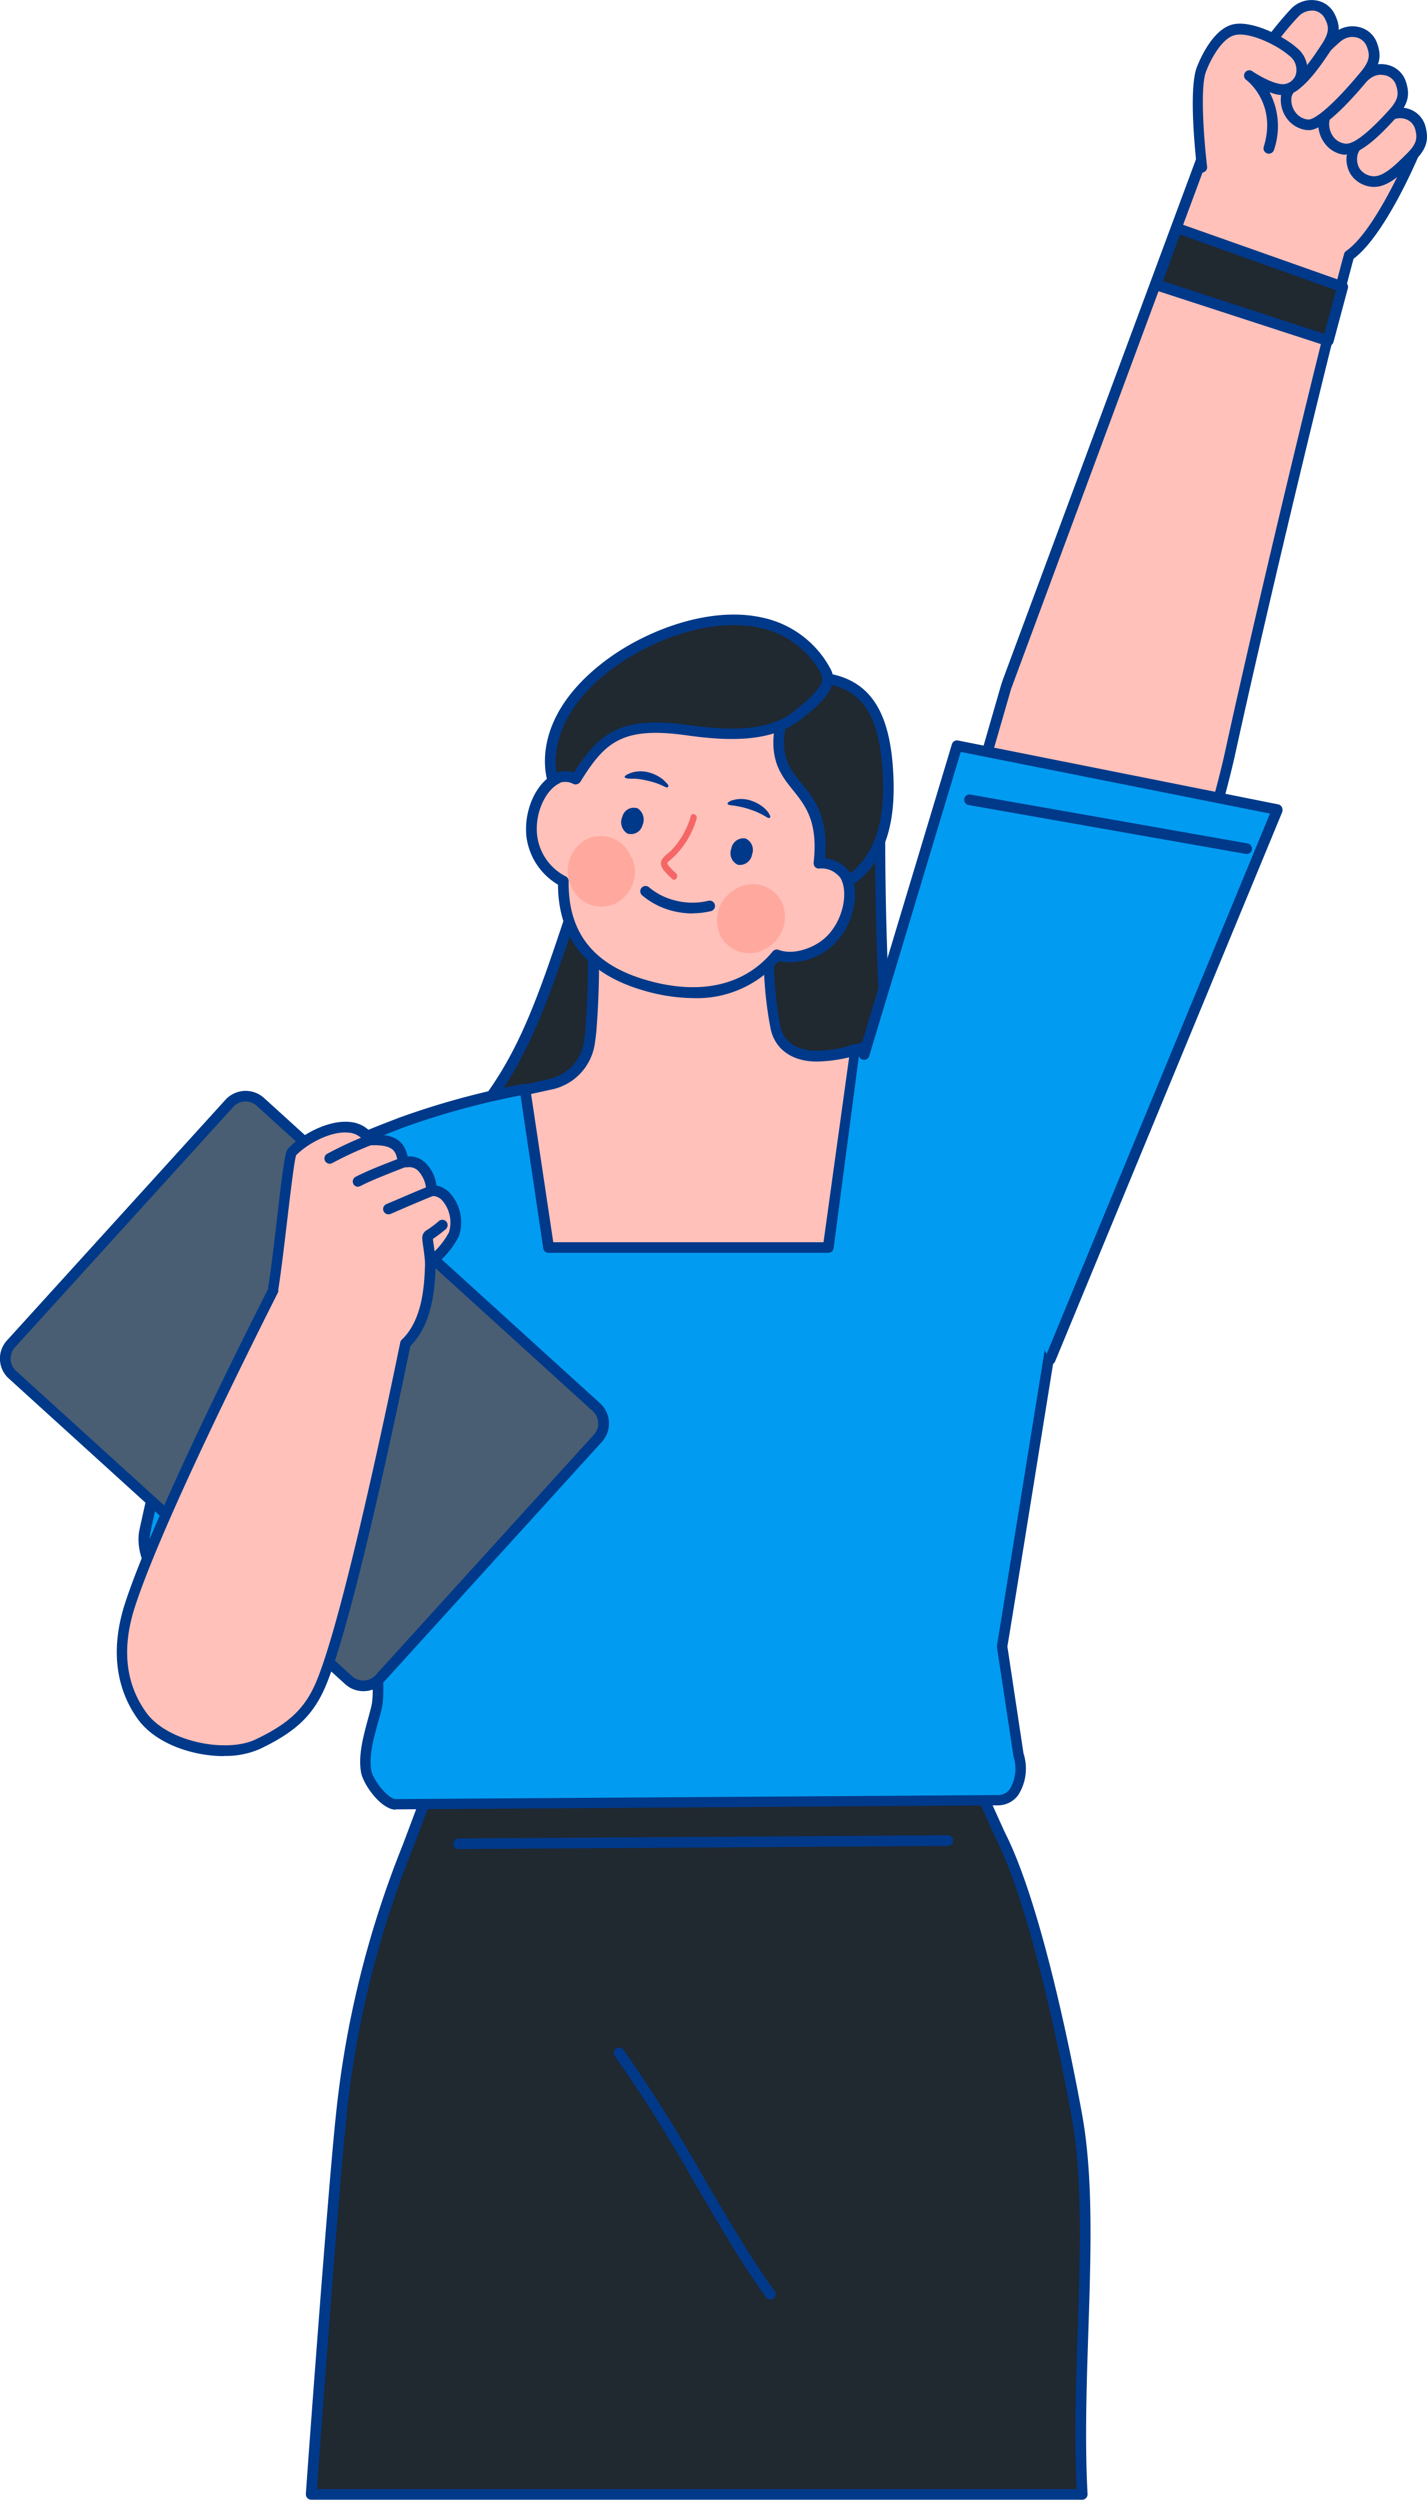 <svg xmlns="http://www.w3.org/2000/svg" viewBox="0 0 212.27 371.77">
  <defs>
    <style>
      .cls-1 {
        fill: none;
      }

      .cls-2 {
        fill: #ffc1ba;
      }

      .cls-3 {
        fill: #01398a;
      }

      .cls-4 {
        fill: #202830;
      }

      .cls-5 {
        fill: #019cf1;
      }

      .cls-6 {
        fill: #4a5e73;
      }

      .cls-7 {
        fill: #f56767;
      }

      .cls-8 {
        fill: #ffa99e;
      }

      .cls-9 {
        fill: #00388d;
      }
    </style>
  </defs>
  <g id="Layer_2" data-name="Layer 2">
    <g id="Layer_1-2" data-name="Layer 1">
      <rect class="cls-1" width="212.27" height="371.77"/>
      <path id="Path_590049" data-name="Path 590049" class="cls-2" d="M198.84,12.58,184.5,7.52,179,23l-29.38,79.25L130,170.16l30.78,13S179,130.17,183,112c5.18-23.71,15-64,17.69-73.94,4.55-3.14,9.59-15,9.59-15Z"/>
      <path id="Path_590050" data-name="Path 590050" class="cls-3" d="M160.79,184a.81.81,0,0,1-.31-.06l-30.78-13a.8.8,0,0,1-.45-.95L148.88,102h0c.06-.2.16-.49.33-1L178.27,22.7l5.49-15.45a.8.8,0,0,1,1-.48l14.34,5.06a.84.84,0,0,1,.27.16l11.41,10.39a.8.8,0,0,1,.2.9c-.2.48-5,11.75-9.63,15.2-2.77,10.11-12.38,49.76-17.6,73.63-3.95,18-22,70.78-22.22,71.31a.78.78,0,0,1-.74.53M131,169.7l29.35,12.4c2.3-6.73,18.23-53.59,21.89-70.34,5.27-24.1,15-64.3,17.7-74a.78.78,0,0,1,.31-.44c3.79-2.62,8.07-11.9,9.09-14.19l-10.88-9.9L185,8.53l-5.22,14.71c-.3.79-28.78,77.61-29.38,79.23Z"/>
      <path id="Path_590051" data-name="Path 590051" class="cls-2" d="M209.82,23.43c-1.86,1.83-3.89,3.95-6,3.53a3.29,3.29,0,0,1-2.74-3.73c0-.13.05-.26.08-.39.37-1.65,3.47-4.32,5.09-5.42a3.2,3.2,0,0,1,4.49.58,3.27,3.27,0,0,1,.54,1.09c.35,1.42.33,2.56-1.48,4.34"/>
      <path id="Path_590052" data-name="Path 590052" class="cls-3" d="M204.4,27.8a3.51,3.51,0,0,1-.72-.07,4.2,4.2,0,0,1-2.75-1.79,4.31,4.31,0,0,1-.52-3.27c.47-2.15,4.16-5.06,5.42-5.91a4.22,4.22,0,0,1,3.91-.5,3.75,3.75,0,0,1,2.33,2.65c.43,1.74.29,3.14-1.7,5.08l-.26.26c-1.7,1.68-3.6,3.55-5.72,3.55m3.89-10.22a2.76,2.76,0,0,0-1.57.5c-1.8,1.21-4.48,3.68-4.76,4.93a2.73,2.73,0,0,0,.3,2.07,2.66,2.66,0,0,0,1.75,1.1c1.56.32,3.39-1.47,5-3.06l.26-.26c1.61-1.58,1.55-2.44,1.27-3.58a2.2,2.2,0,0,0-1.36-1.54,2.5,2.5,0,0,0-.89-.16"/>
      <path id="Path_590053" data-name="Path 590053" class="cls-2" d="M207.22,16.87c-1.75,1.93-5.14,5.58-7.24,5.28a3.69,3.69,0,0,1-3-4.24l0-.07c.26-1.68,4.78-5.57,6.34-6.76a3.2,3.2,0,0,1,5.12,1.37c.43,1.4.48,2.54-1.22,4.42"/>
      <path id="Path_590054" data-name="Path 590054" class="cls-3" d="M200.23,23a2.3,2.3,0,0,1-.37,0A4.22,4.22,0,0,1,197,21.24a4.78,4.78,0,0,1-.85-3.53c.38-2.36,6.58-7.21,6.65-7.25a4.19,4.19,0,0,1,3.87-.74,3.76,3.76,0,0,1,2.49,2.5c.53,1.72.47,3.12-1.39,5.18-2.5,2.77-5.33,5.56-7.58,5.56m5.25-11.84a2.66,2.66,0,0,0-1.68.6c-2.29,1.75-5.87,5.13-6,6.24a3.15,3.15,0,0,0,.55,2.34,2.62,2.62,0,0,0,1.78,1.06c1.18.18,3.38-1.52,6.54-5,1.51-1.67,1.4-2.53,1.05-3.65a2.19,2.19,0,0,0-1.45-1.46,2.67,2.67,0,0,0-.75-.11"/>
      <path id="Path_590055" data-name="Path 590055" class="cls-2" d="M203.08,11.16c-1.66,2-6.44,7.6-8.55,7.39a3.67,3.67,0,0,1-3.19-4.1v-.08c.19-1.68,6.08-7.57,7.59-8.83a3.19,3.19,0,0,1,4.52.13,3.12,3.12,0,0,1,.65,1c.49,1.38.59,2.51-1,4.46"/>
      <path id="Path_590056" data-name="Path 590056" class="cls-3" d="M194.71,19.35h-.26a4.26,4.26,0,0,1-2.9-1.57,4.72,4.72,0,0,1-1-3.49c.26-2.29,7.26-8.84,7.87-9.34a4.19,4.19,0,0,1,3.84-.9,3.72,3.72,0,0,1,2.59,2.39c.6,1.69.6,3.09-1.17,5.23h0c-5.87,7.09-8.1,7.69-9,7.69m6.5-13.87a2.77,2.77,0,0,0-1.76.67c-2.1,1.75-7.18,7.14-7.31,8.31a3.11,3.11,0,0,0,.65,2.31,2.66,2.66,0,0,0,1.82,1c.84.08,3.4-1.73,7.86-7.11,1.44-1.74,1.29-2.59.9-3.69a2.21,2.21,0,0,0-1.51-1.4,2.82,2.82,0,0,0-.65-.08"/>
      <path id="Path_590057" data-name="Path 590057" class="cls-2" d="M197.31,7c-1.43,2.18-4.22,6.31-6.34,6.33a3.66,3.66,0,0,1-3.63-3.72V9.56c0-1.69,3.87-6.23,5.22-7.65a3.2,3.2,0,0,1,4.51-.38,3.25,3.25,0,0,1,.77,1c.64,1.31.86,2.43-.53,4.55"/>
      <path id="Path_590058" data-name="Path 590058" class="cls-3" d="M190.92,14.15a4.23,4.23,0,0,1-3-1.23,4.73,4.73,0,0,1-1.37-3.35c0-2.4,5.39-8.14,5.44-8.2A4.23,4.23,0,0,1,195.71.05a3.74,3.74,0,0,1,2.84,2.08c.79,1.62.95,3-.57,5.34-2.16,3.29-4.68,6.66-7,6.68h0m4.16-12.57a2.72,2.72,0,0,0-2,.89c-2,2.08-5,6-5,7.1a3.12,3.12,0,0,0,.9,2.22,2.67,2.67,0,0,0,1.89.78h0c1.19,0,3.1-2,5.69-6h0c1.24-1.89,1-2.72.48-3.77a2.21,2.21,0,0,0-1.66-1.22,2.34,2.34,0,0,0-.38,0"/>
      <path id="Path_590059" data-name="Path 590059" class="cls-2" d="M192.35,7.68c-1.87-1.64-6.46-4-9-3.2s-4.3,5-4.62,5.79c-1.26,3.21.09,14.59.09,14.59l9.92-2.8c2.17-7.11-2.9-10.8-2.9-10.8s3.31,2.3,5.29,2c2.18-.15,3.87-3.27,1.2-5.62"/>
      <path id="Path_590060" data-name="Path 590060" class="cls-3" d="M178.84,25.65a.79.79,0,0,1-.79-.7c-.14-1.18-1.33-11.67,0-15,.49-1.25,2.3-5.4,5.12-6.26S191,5.4,192.87,7.09a4.17,4.17,0,0,1,1.44,4.51,3.63,3.63,0,0,1-3.08,2.5,5.38,5.38,0,0,1-2.38-.39,10.87,10.87,0,0,1,.66,8.58.8.8,0,0,1-1,.53.79.79,0,0,1-.52-1h0c2-6.5-2.56-9.9-2.6-9.93a.79.79,0,0,1-.19-1.1.78.78,0,0,1,1.1-.19h0c1.19.82,3.53,2.06,4.74,1.91h0a2.07,2.07,0,0,0,1.72-1.43,2.62,2.62,0,0,0-1-2.81c-1.89-1.66-6.17-3.66-8.23-3-1.7.52-3.28,3.19-4.11,5.32-1,2.48-.23,11.09.14,14.2a.8.8,0,0,1-.7.88h-.09"/>
      <path id="Path_590061" data-name="Path 590061" class="cls-4" d="M160.19,314.64c-2.47-13.63-6.8-32.71-11.47-41.86l-5.13-11.36c-10.45.5-68.1,2.91-78.55,1.56l-4.4,11.71a146.75,146.75,0,0,0-9.88,39.95C49.6,325.27,46.29,371,46.29,371H161c-1-18.76,2-40.8-.8-56.34"/>
      <path id="Path_590062" data-name="Path 590062" class="cls-3" d="M161,371.77H46.29a.79.79,0,0,1-.79-.79v-.06c0-.45,3.32-45.84,4.47-56.37a147.66,147.66,0,0,1,9.94-40.16l4.39-11.7a.81.81,0,0,1,.84-.51c10.35,1.35,67.57-1,78.4-1.56a.81.81,0,0,1,.76.47l5.13,11.34c5.64,11,10.26,35,11.54,42.06,1.67,9.23,1.31,20.48.92,32.38-.26,8.05-.53,16.38-.11,24.06a.8.8,0,0,1-.75.84h0M47.15,370.19h113c-.36-7.51-.1-15.57.15-23.36.39-11.82.75-23-.9-32.05-1.27-7-5.85-30.8-11.4-41.64v0l-4.92-10.87c-11.86.56-65.77,2.78-77.52,1.6L61.38,275a146.63,146.63,0,0,0-9.83,39.76c-1.06,9.7-3.95,49.15-4.4,55.46"/>
      <path id="Path_590063" data-name="Path 590063" class="cls-3" d="M68.21,275a.79.79,0,1,1,0-1.58l72.69-.47a.8.8,0,1,1,0,1.59L68.21,275Z"/>
      <path id="Path_590064" data-name="Path 590064" class="cls-3" d="M114.6,342a.81.81,0,0,1-.64-.32c-3.68-5.09-7-10.83-10.56-16.9a222.69,222.69,0,0,0-12-19.07.8.8,0,0,1,1.29-.93A223.12,223.12,0,0,1,104.76,324c3.52,6,6.85,11.75,10.48,16.76a.79.79,0,0,1-.18,1.11.75.75,0,0,1-.46.15"/>
      <path id="Path_590065" data-name="Path 590065" class="cls-4" d="M70.28,166.7c9.87-11.72,11.65-22.89,21-49.06,2.63-7.38,15.31.26,22.84.9l16.79,2.5c-.21,56.37,7.52,65.13,1.57,67.93,3.05-1.44-46.39,8.44-57.53,9.66,12.39-14.06-14.31-20.45-4.64-31.93"/>
      <path id="Path_590066" data-name="Path 590066" class="cls-3" d="M74.92,199.42a.79.79,0,0,1-.79-.79.86.86,0,0,1,.19-.53c6.1-6.91,2.18-11.67-2-16.7-3.77-4.57-7.66-9.29-2.68-15.21,7.36-8.74,10.12-17,15.12-32.08,1.61-4.84,3.43-10.34,5.71-16.74,2.07-5.79,9.33-3.55,15.73-1.56a40.81,40.81,0,0,0,7.93,1.94h0L131,120.25a.8.8,0,0,1,.68.79c-.11,29,1.85,45.12,3,54.78,1.12,9.17,1.49,12.26-1.91,13.86a.78.78,0,0,1-.77-.05c-2.37.2-13.17,2.18-23.63,4.09-13.07,2.39-27.89,5.09-33.38,5.7h-.09M70.28,166.7l.6.51c-4.13,4.91-1,8.74,2.69,13.18,3.91,4.74,8.31,10.07,3.19,17.21,6.48-.9,19.61-3.3,31.34-5.44,6.42-1.17,12.48-2.28,17-3,2.4-.41,4.15-.7,5.38-.87a11.11,11.11,0,0,1,2.08-.2c1.86-1.16,1.65-3.59.62-12-1.17-9.62-3.12-25.66-3-54.29L114,119.33a42.36,42.36,0,0,1-8.24-2c-7.37-2.28-12.32-3.47-13.76.58-2.28,6.39-4.1,11.88-5.71,16.72-4.89,14.73-7.85,23.62-15.41,32.6Z"/>
      <path id="Path_590067" data-name="Path 590067" class="cls-5" d="M149.08,244.92c.13-.72,7.5-46.43,7.5-46.43L145.7,150l-18.15,6.09-8.14,2.95-41.58,3A120.67,120.67,0,0,0,59.62,167c-16.08,6.26-27,9.66-38.09,60.66-1,4.41,3.62,9.66,3.62,9.66l28.1-16.12c1.35,15.11,3.62,28.55,2.8,32.5-.53,2.55-2.18,6.55-1.6,9.75.29,1.61,2.7,4.81,4.35,4.89l89.74-.6c2.33,0,4-2.82,3-6.76Z"/>
      <path id="Path_590068" data-name="Path 590068" class="cls-3" d="M58.81,269.15h0c-2.22-.11-4.78-3.79-5.1-5.54-.46-2.55.37-5.49,1-7.85.22-.81.44-1.57.57-2.21.5-2.4-.24-8.82-1.18-16.94-.5-4.28-1.05-9.09-1.52-14.09L25.55,238a.79.79,0,0,1-1-.16c-.2-.23-4.83-5.6-3.8-10.35l.77.16-.77-.16c5.1-23.58,10.33-38.06,17-47,6.14-8.25,12.9-10.88,20.74-13.92l.88-.34a118.62,118.62,0,0,1,18.34-5h.1l41.47-3,8-2.91,18.17-6.1a.79.79,0,0,1,1,.5.19.19,0,0,1,0,.07l10.89,48.47a1,1,0,0,1,0,.3c-.3,1.82-7,43.55-7.49,46.31l2.4,15.91a7.32,7.32,0,0,1-.8,6.21,3.73,3.73,0,0,1-2.93,1.51l-89.73.6Zm-5.55-48.73a.8.8,0,0,1,.79.72c.48,5.43,1.09,10.67,1.62,15.28,1,8.6,1.71,14.8,1.16,17.45-.14.7-.36,1.49-.6,2.32-.62,2.21-1.39,4.95-1,7.13.26,1.4,2.44,4.16,3.6,4.25l89.71-.6a2.13,2.13,0,0,0,1.68-.9,5.85,5.85,0,0,0,.52-4.88.31.31,0,0,1,0-.08L148.3,245a1.13,1.13,0,0,1,0-.26c.12-.68,7-43.37,7.48-46.26l-10.66-47.46-17.31,5.8-8.13,3a.71.71,0,0,1-.21,0l-41.52,3a115.85,115.85,0,0,0-18,4.89l-.88.34c-7.61,3-14.18,5.51-20,13.39-6.4,8.6-11.7,23.33-16.68,46.36-.7,3.22,2,7.1,3,8.47l27.51-15.79a.8.8,0,0,1,.4-.11"/>
      <path id="Path_590069" data-name="Path 590069" class="cls-2" d="M122.26,157.06c-3.32.23-6.16-1-6.87-4.28v0a53.55,53.55,0,0,1-.7-15.78l-26.52-.09a136.38,136.38,0,0,1-.26,16.55c-.07.61-.14,1.17-.22,1.68A7.45,7.45,0,0,1,82,161.2c-1.39.32-2.88.66-3.94.88l3.49,23.46h41.6l4.08-29.43a15.89,15.89,0,0,1-5,.95"/>
      <path id="Path_590070" data-name="Path 590070" class="cls-3" d="M123.19,186.33H81.59a.78.78,0,0,1-.78-.67L77.32,162.2a.78.78,0,0,1,.62-.89c.91-.19,2.23-.49,3.92-.88a6.64,6.64,0,0,0,5-5.46c.08-.51.15-1.06.21-1.63a136.51,136.51,0,0,0,.26-16.43.79.79,0,0,1,.76-.83h0l26.51.09a.8.8,0,0,1,.79.79s0,.08,0,.12a53,53,0,0,0,.69,15.5v0c.78,3.63,4.48,3.77,6,3.66a15.59,15.59,0,0,0,4.74-.88.78.78,0,0,1,1,.39.81.81,0,0,1,.06.43L124,185.65a.79.79,0,0,1-.78.68m-40.92-1.58H122.5l3.81-27.5a22.46,22.46,0,0,1-4,.6c-4.09.28-7-1.55-7.69-4.9v0a56.61,56.61,0,0,1-.83-15.15L89,137.66a130.83,130.83,0,0,1-.3,15.84c-.06.6-.14,1.18-.22,1.71A8.17,8.17,0,0,1,82.22,162L79,162.7Z"/>
      <path id="Path_590071" data-name="Path 590071" class="cls-6" d="M1.86,204.46l50,45.42a3.26,3.26,0,0,0,4.6-.22L89,213.9a3.27,3.27,0,0,0-.23-4.6l-50-45.43a3.27,3.27,0,0,0-4.6.23L1.64,199.86a3.26,3.26,0,0,0,.22,4.6"/>
      <path id="Path_590072" data-name="Path 590072" class="cls-3" d="M54.06,251.52a4,4,0,0,1-2.72-1.05l-50-45.42a4,4,0,0,1-.28-5.72l32.48-35.77a4.07,4.07,0,0,1,5.73-.27l50,45.42a4.06,4.06,0,0,1,.27,5.72L57.06,250.19a4,4,0,0,1-3,1.33m-17.53-87.7a2.47,2.47,0,0,0-1.83.81L2.22,200.39a2.48,2.48,0,0,0,.17,3.49l50,45.42a2.47,2.47,0,0,0,3.48-.17l32.48-35.77a2.47,2.47,0,0,0-.17-3.48l-50-45.42a2.48,2.48,0,0,0-1.66-.64"/>
      <path id="Path_590073" data-name="Path 590073" class="cls-2" d="M83,115.73a3.15,3.15,0,0,1,2.65.15c.53-2.35,1.09-4.64,1.59-6.79.74-3.19,4.37-10,4.37-10l19,.69,5.07-.51,12.08,11.29s-1,7.61-2.16,10.68c-.87,2.38-2.32,4.47-3.32,7a4.93,4.93,0,0,1,3.41,1.92c1.37,2.24.73,6.51-1.81,9.35-2.08,2.32-5.83,3.48-8.31,2.53-4.42,5.34-11.19,6.94-19.59,4.52-9.13-2.64-12.26-8.45-12.16-15.48a8.73,8.73,0,0,1-4.68-6.65c-.45-3.79,1.48-7.65,3.89-8.69"/>
      <path id="Path_590074" data-name="Path 590074" class="cls-3" d="M103.18,148.45a27.29,27.29,0,0,1-7.45-1.14c-8.4-2.42-12.68-7.72-12.73-15.74a9.7,9.7,0,0,1-4.68-7.06c-.47-4,1.48-8.26,4.36-9.51h0a3.7,3.7,0,0,1,2.39-.17l.77-3.28q.33-1.35.63-2.64c.75-3.25,4.29-9.89,4.44-10.17a.79.79,0,0,1,.73-.42l18.91.69,5-.51a.79.79,0,0,1,.62.21L128.26,110a.82.82,0,0,1,.25.69c0,.31-1.06,7.73-2.2,10.84a31.06,31.06,0,0,1-1.74,3.69c-.41.78-.83,1.59-1.22,2.43a5.53,5.53,0,0,1,3,2.08c1.64,2.68.79,7.3-1.89,10.3a9.4,9.4,0,0,1-8.65,2.92,16.12,16.12,0,0,1-12.61,5.5m-19.87-32h0c-2,.84-3.85,4.28-3.42,7.87a7.94,7.94,0,0,0,4.2,6,.79.79,0,0,1,.48.75c-.11,7.61,3.68,12.42,11.59,14.7s14.54.84,18.76-4.26a.79.79,0,0,1,.89-.24c2.16.83,5.57-.23,7.44-2.32,2.4-2.68,2.84-6.59,1.73-8.41a4.22,4.22,0,0,0-2.79-1.54.79.79,0,0,1-.74-.84,1,1,0,0,1,0-.24,36.7,36.7,0,0,1,1.67-3.46,27.81,27.81,0,0,0,1.65-3.49,70.77,70.77,0,0,0,2.06-10.11l-11.51-10.76-4.72.47h-.11l-18.47-.67c-.8,1.54-3.47,6.75-4.07,9.34-.2.87-.4,1.75-.62,2.65-.32,1.35-.65,2.74-1,4.14a.79.79,0,0,1-.94.6.44.44,0,0,1-.16-.06,2.42,2.42,0,0,0-2-.14"/>
      <path id="Path_590075" data-name="Path 590075" class="cls-7" d="M102.74,121.42a12.1,12.1,0,0,1-2.91,5.08c-.54.55-1.59,1.1-1.52,2a2,2,0,0,0,.62,1.15,12.11,12.11,0,0,0,1.07,1.08c.46.42,1-.4.59-.82a9.56,9.56,0,0,1-.9-.9,1.55,1.55,0,0,1-.38-.5c-.08-.21,0-.3.2-.43a13.46,13.46,0,0,0,1.76-1.78,13,13,0,0,0,2.35-4.53c.18-.63-.7-1-.88-.37"/>
      <path id="Path_590076" data-name="Path 590076" class="cls-3" d="M103.1,135.86a12.58,12.58,0,0,1-3.34-.46,11.24,11.24,0,0,1-4.2-2.21.8.8,0,0,1-.16-1.11.79.79,0,0,1,1.11-.15l0,0a9.53,9.53,0,0,0,3.61,1.91,10.31,10.31,0,0,0,5.26.13.79.79,0,1,1,.37,1.54,11.66,11.66,0,0,1-2.7.32"/>
      <path id="Path_590077" data-name="Path 590077" class="cls-3" d="M95.57,122.73A1.75,1.75,0,0,1,93.46,124l-.09,0a2,2,0,0,1-.79-2.55,1.75,1.75,0,0,1,2.11-1.27l.09,0a2,2,0,0,1,.79,2.55"/>
      <path id="Path_590078" data-name="Path 590078" class="cls-3" d="M111.87,127.08a1.84,1.84,0,0,1-2.09,1.54,1.88,1.88,0,0,1-1-2.39,1.85,1.85,0,0,1,2.09-1.54,1.87,1.87,0,0,1,1,2.39"/>
      <path id="Path_590079" data-name="Path 590079" class="cls-4" d="M132,113.67c-.68-8.12-3.6-12.18-9.86-12.87L116.54,106c-3.45,12.33,6.75,9.24,5.27,22.43a4.38,4.38,0,0,1,4.43,2.67c4.76-3.32,6.45-9.06,5.75-17.39"/>
      <path id="Path_590080" data-name="Path 590080" class="cls-3" d="M126.24,131.85a.79.79,0,0,1-.75-.53,3.57,3.57,0,0,0-3.65-2.14.79.79,0,0,1-.61-.25.84.84,0,0,1-.2-.63c.69-6.1-1.22-8.47-3.06-10.77-2-2.49-4.07-5.07-2.19-11.79a.77.77,0,0,1,.23-.36l5.59-5.16a.75.75,0,0,1,.62-.2c6.58.73,9.84,4.92,10.56,13.59.75,8.94-1.18,14.69-6.08,18.1a.8.8,0,0,1-.45.14m-3.56-4.22a5.21,5.21,0,0,1,3.82,2.24c3.86-3.12,5.35-8.28,4.7-16.13s-3.29-11.36-8.8-12.11l-5.16,4.76c-1.56,5.77.07,7.8,2,10.15s4,4.95,3.48,11.09"/>
      <path id="Path_590081" data-name="Path 590081" class="cls-8" d="M94,127.5a5.34,5.34,0,0,1-2.5,6.9A4.87,4.87,0,0,1,85,131.88a2.44,2.44,0,0,1-.1-.24,5.34,5.34,0,0,1,2.5-6.9,4.88,4.88,0,0,1,6.42,2.53c0,.08.07.16.1.23"/>
      <path id="Path_590082" data-name="Path 590082" class="cls-8" d="M109.22,132.34a5.33,5.33,0,0,0-1.93,7.08,4.88,4.88,0,0,0,6.7,1.63l.21-.14a5.33,5.33,0,0,0,1.93-7.08,4.88,4.88,0,0,0-6.7-1.63l-.21.14"/>
      <path id="Path_590083" data-name="Path 590083" class="cls-4" d="M90.68,98.78C79.19,107.36,82.23,116,82.23,116a3.51,3.51,0,0,1,3.44-.12c3.83-6.18,6.74-8.64,16.48-7.28,4.88.69,11.5,1.29,15.94-1.8,1.65-1.38,6.18-4.41,4.74-7-6.91-12.26-23.41-7.57-32.15-1"/>
      <path id="Path_590084" data-name="Path 590084" class="cls-3" d="M82.23,116.8a.8.8,0,0,1-.75-.53c-.13-.38-3.09-9.3,8.72-18.12,5.82-4.34,15.19-8,23-6.34a15,15,0,0,1,10.32,7.63c1.59,2.82-2,5.67-4.16,7.37-.29.23-.55.43-.76.61l-.06,0c-4.47,3.11-10.85,2.72-16.5,1.93-9.51-1.33-12.09,1.08-15.7,6.91a.83.83,0,0,1-1.14.26v0a2.67,2.67,0,0,0-2.61.17.85.85,0,0,1-.35.08m8.92-17.38c-8.88,6.63-8.73,13.25-8.36,15.51a4.15,4.15,0,0,1,2.56,0c3.89-6.11,7.27-8.43,16.91-7.08,5.33.74,11.32,1.13,15.35-1.65.21-.18.48-.39.77-.62,1.63-1.3,4.68-3.7,3.75-5.34a13.45,13.45,0,0,0-9.25-6.86c-7.33-1.55-16.2,1.93-21.73,6.06"/>
      <path id="Path_590085" data-name="Path 590085" class="cls-9" d="M99.18,116.51a4.19,4.19,0,0,0-.87-.81,5.75,5.75,0,0,0-1.87-.84,4.82,4.82,0,0,0-2-.07,4.38,4.38,0,0,0-.85.26c-.22.1-.55.23-.66.44s.45.32.67.32.59,0,.88,0a11.39,11.39,0,0,1,1.75.28,11.18,11.18,0,0,1,1.71.5c.28.11.55.23.82.36s.47.22.6.1a.27.27,0,0,0,.07-.14c0-.14-.16-.34-.25-.45"/>
      <path id="Path_590086" data-name="Path 590086" class="cls-9" d="M114.4,121a4.46,4.46,0,0,0-.79-.89,5.75,5.75,0,0,0-1.79-1,4.62,4.62,0,0,0-2-.26,4.22,4.22,0,0,0-.86.17,1.36,1.36,0,0,0-.7.39c-.19.3.42.35.64.37s.58.08.87.14a11.3,11.3,0,0,1,1.71.44,12,12,0,0,1,1.66.67c.27.13.53.28.78.43s.44.27.59.16a.26.26,0,0,0,.08-.13c0-.14-.12-.35-.21-.48"/>
      <path id="Path_590087" data-name="Path 590087" class="cls-5" d="M142.38,110.91l-13.82,45.91,27.64,45.36L190,120.41Z"/>
      <path id="Path_590088" data-name="Path 590088" class="cls-3" d="M156.2,203a.79.79,0,0,1-.79-.79.85.85,0,0,1,.06-.31L188.91,121l-46-9.17-13.61,45.23a.8.8,0,0,1-1,.53.79.79,0,0,1-.53-1l13.83-45.91a.79.79,0,0,1,.91-.55l47.63,9.5a.8.8,0,0,1,.62.93.88.88,0,0,1,0,.15l-33.81,81.77a.78.78,0,0,1-.73.49"/>
      <path id="Path_590089" data-name="Path 590089" class="cls-3" d="M185.45,127h-.14l-41.23-7.27a.81.81,0,0,1-.65-.92.79.79,0,0,1,.92-.64h0l41.23,7.27a.79.79,0,0,1,.64.92.77.77,0,0,1-.77.65"/>
      <path id="Path_590090" data-name="Path 590090" class="cls-2" d="M66.29,177.89a2.86,2.86,0,0,0-2.07-.84c-.07-1.94-1.25-4.45-3.56-4.26-1.68.31.59-3.58-5.59-3.25-2.51-4.08-9.22-.78-11.6,1.8-.56.6-1.86,14.71-2.79,20.32a2.93,2.93,0,0,1,0,.29c-4.9,9.7-17.18,34.39-21.22,46.56-2.48,7.5-1,13,1.75,16.73,3.41,4.7,12.36,6.46,17.15,4.2s7.33-4.49,9.08-8.13c3.89-8.07,11.06-42.31,12.94-51.51,3.33-3.18,3.6-8.39,3.72-12.14a12,12,0,0,0,3.51-4.14,5.72,5.72,0,0,0-1.27-5.63"/>
      <path id="Path_590091" data-name="Path 590091" class="cls-3" d="M33.31,261.18c-4.71,0-10.18-1.88-12.79-5.48-2.39-3.3-4.65-9-1.86-17.44,4-12.13,16.13-36.52,21.22-46.56l0-.17c.39-2.36.85-6.25,1.29-10,1-8.77,1.28-10.27,1.7-10.73,1.65-1.79,5.7-4.27,9.14-3.94a4.76,4.76,0,0,1,3.45,1.87c3.74-.09,4.67,1.39,5.11,3l.07.26a3.44,3.44,0,0,1,2.58.89,5.68,5.68,0,0,1,1.7,3.43,3.89,3.89,0,0,1,1.89,1,6.5,6.5,0,0,1,1.47,6.5,12.81,12.81,0,0,1-3.47,4.26c-.11,3.4-.4,8.74-3.77,12.13-2.12,10.36-9.09,43.43-13,51.45-1.82,3.79-4.39,6.1-9.46,8.5a12.68,12.68,0,0,1-5.34,1m10.82-89.39c-.29.86-.88,5.87-1.36,9.92-.45,3.77-.91,7.68-1.3,10.07l0,.3a.9.9,0,0,1-.08.23c-5,9.94-17.17,34.38-21.17,46.45-2.08,6.26-1.53,11.65,1.63,16s11.85,6,16.17,4c4.7-2.23,7.06-4.33,8.71-7.76,3.81-7.91,10.82-41.28,12.88-51.32a.73.73,0,0,1,.23-.41c3.2-3.06,3.37-8.4,3.47-11.6a.84.84,0,0,1,.34-.63,11.25,11.25,0,0,0,3.21-3.75,5,5,0,0,0-1.06-4.78,2.05,2.05,0,0,0-1.46-.62.87.87,0,0,1-.6-.2.83.83,0,0,1-.27-.57,4.48,4.48,0,0,0-1.24-3,1.86,1.86,0,0,0-1.42-.5c-1.26.2-1.57-.93-1.7-1.42-.25-.9-.55-2-4-1.83a.78.78,0,0,1-.72-.37,3.1,3.1,0,0,0-2.52-1.52c-2.71-.26-6.25,1.79-7.74,3.36"/>
      <path id="Path_590092" data-name="Path 590092" class="cls-3" d="M49.05,173.08a.8.8,0,0,1-.79-.79.77.77,0,0,1,.42-.7,54.59,54.59,0,0,1,6.07-2.8.79.79,0,1,1,.54,1.49,52.76,52.76,0,0,0-5.87,2.7.93.93,0,0,1-.37.1"/>
      <path id="Path_590093" data-name="Path 590093" class="cls-3" d="M53.28,176.51a.79.79,0,0,1-.36-1.5c1.76-.9,3.88-1.72,5.93-2.52L60,172a.79.79,0,1,1,.58,1.47h0l-1.18.46c-2,.79-4.1,1.6-5.78,2.46a.8.8,0,0,1-.36.09"/>
      <path id="Path_590094" data-name="Path 590094" class="cls-3" d="M57.79,180.6a.79.79,0,0,1-.8-.79.81.81,0,0,1,.48-.73c.06,0,5.84-2.52,6.53-2.73a.79.79,0,0,1,.49,1.5h0c-.39.12-4,1.64-6.35,2.68a.87.87,0,0,1-.32.06"/>
      <path id="Path_590095" data-name="Path 590095" class="cls-3" d="M64.05,188.88a.79.79,0,0,1-.79-.73c-.1-1.3-.21-2.08-.3-2.7-.06-.42-.11-.78-.14-1.17a1.39,1.39,0,0,1,.12-.75,1.21,1.21,0,0,1,.5-.55,14.75,14.75,0,0,0,1.8-1.34.79.79,0,0,1,1.11,1.13.27.27,0,0,1-.08.07,18.08,18.08,0,0,1-1.86,1.4c0,.3.07.61.12,1,.09.65.2,1.46.31,2.8a.78.78,0,0,1-.72.85h-.07"/>
      <path id="Path_590099" data-name="Path 590099" class="cls-4" d="M171.92,42.31l25.64,8.35,2.15-8-24.64-8.8Z"/>
      <path id="Path_590100" data-name="Path 590100" class="cls-3" d="M197.56,51.45a1,1,0,0,1-.24,0l-25.65-8.35a.8.8,0,0,1-.51-1v0l3.15-8.44a.79.79,0,0,1,1-.47L200,41.92a.79.79,0,0,1,.5.95l-2.14,8a.8.8,0,0,1-.77.58M173,41.81,197,49.65l1.74-6.48-23.22-8.29Z"/>
    </g>
  </g>
</svg>
